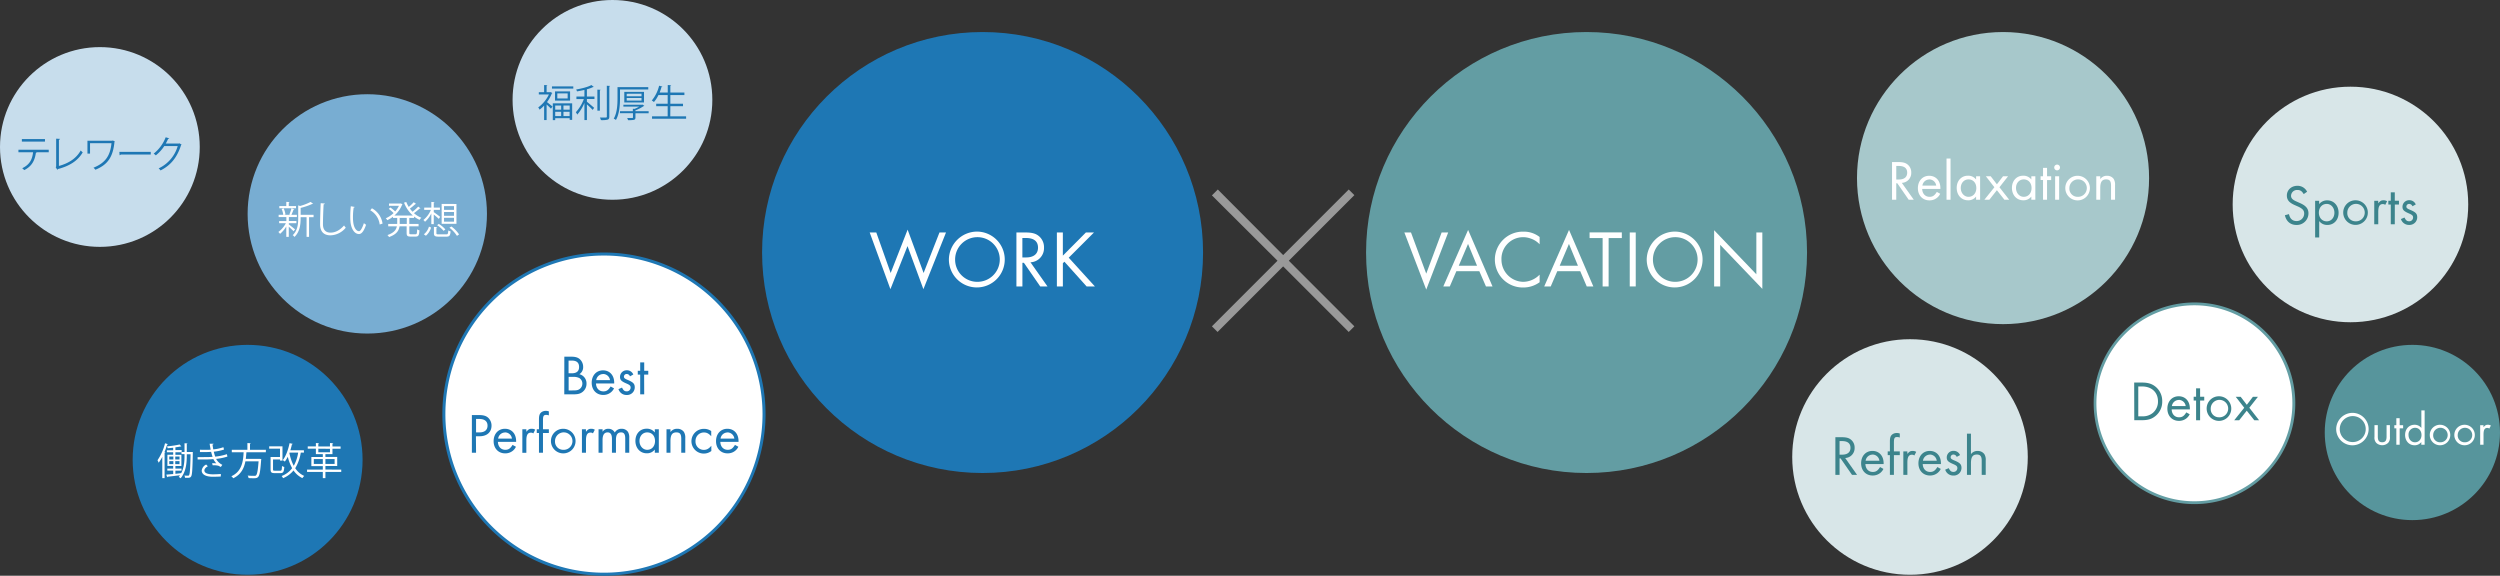 <svg xmlns="http://www.w3.org/2000/svg" viewBox="0 0 1326.62 305.5"><rect x="0" y="0" width="1326.62" height="305.5" fill="#333333" stroke="none"/><defs><style>.cls-1{fill:#1e77b4;}.cls-2{fill:#639da3;}.cls-3{isolation:isolate;}.cls-4{fill:#999;}.cls-5{fill:#fff;}.cls-6{fill:#a7c8cb;}.cls-7{fill:#d8e6e8;}.cls-8{fill:#78add2;}.cls-9{fill:#57959c;}.cls-10{fill:#c7ddec;}.cls-11{fill:#3c848c;}</style></defs><g id="レイヤー_2" data-name="レイヤー 2"><g id="レイヤー_1-2" data-name="レイヤー 1"><g id="楕円形_6" data-name="楕円形 6"><circle class="cls-1" cx="521.4" cy="134" r="117"/><circle class="cls-1" cx="521.4" cy="134" r="116.5"/></g><g id="楕円形_7" data-name="楕円形 7"><circle class="cls-2" cx="841.9" cy="134" r="117"/><circle class="cls-2" cx="841.9" cy="134" r="116.5"/></g><g id="_" data-name=" " class="cls-3"><g class="cls-3"><path class="cls-4" d="M718.69,173.16l-3,3-34.79-34.8-34.8,34.8-3-3,34.8-34.8-34.8-34.68,3.12-3.12,34.68,34.8,34.79-34.8,3,3-34.79,34.8Z"/></g></g><g id="WORK" class="cls-3"><g class="cls-3"><path class="cls-5" d="M472.63,144.86l9-23,8.48,23,8.42-21.5H502l-12,30.1-8.43-22.87-9.07,22.87-11-30.1H465Z"/><path class="cls-5" d="M518.53,122.89a14.82,14.82,0,1,1-15,14.88A15,15,0,0,1,518.53,122.89Zm0,26.66a11.85,11.85,0,1,0-11.7-11.74A11.75,11.75,0,0,0,518.53,149.55Z"/><path class="cls-5" d="M555.85,152H552l-8.68-12.56h-.78V152h-3.18V123.36h4.6c3.31,0,5.25.43,6.84,1.55A7.65,7.65,0,0,1,554,131.4a7.5,7.5,0,0,1-7.18,7.79ZM544.5,136.61c4,0,6.32-1.85,6.32-5.21s-2.19-5.11-6.41-5.11h-1.89v10.32Z"/><path class="cls-5" d="M576.23,123.36h4.3l-13.41,13.38L581,152h-4.39l-11.78-13.12-.82.78V152h-3.18V123.36H564v12.3Z"/></g></g><g id="VACATION" class="cls-3"><g class="cls-3"><path class="cls-5" d="M756.83,145.21,765,123.36h3.48l-11.65,30.32-11.61-30.32h3.52Z"/><path class="cls-5" d="M772.81,143.92,769.33,152h-3.44l13.16-30L792,152h-3.48L785,143.92Zm6.2-14.49L774.1,141h9.68Z"/><path class="cls-5" d="M817,129.64a11.43,11.43,0,0,0-4.85-3.09,11.49,11.49,0,0,0-15.4,11.26,11.76,11.76,0,0,0,11.61,11.74,12.29,12.29,0,0,0,7.27-2.58c.34-.26.77-.65,1.37-1.21v4a14.61,14.61,0,0,1-8.64,2.8,14.82,14.82,0,1,1,.17-29.63,13.36,13.36,0,0,1,8.47,2.84Z"/><path class="cls-5" d="M826.37,143.92,822.89,152h-3.45l13.16-30,12.9,30H842l-3.44-8.08Zm6.19-14.49L827.66,141h9.67Z"/><path class="cls-5" d="M853.61,152h-3.18V126.33h-6.92v-3h17.11v3h-7Z"/><path class="cls-5" d="M868,152h-3.18V123.36H868Z"/><path class="cls-5" d="M888.83,122.89a14.82,14.82,0,1,1-15,14.88A15,15,0,0,1,888.83,122.89Zm0,26.66a11.85,11.85,0,1,0-11.7-11.74A11.75,11.75,0,0,0,888.83,149.55Z"/><path class="cls-5" d="M909.6,122.16,932,145.55V123.36h3.18v29.93l-22.36-23.35V152H909.6Z"/></g></g><g id="楕円形_15" data-name="楕円形 15"><circle class="cls-6" cx="1062.91" cy="94.5" r="77.5"/><circle class="cls-6" cx="1062.91" cy="94.5" r="77"/></g><g id="楕円形_16" data-name="楕円形 16"><circle class="cls-7" cx="1013.54" cy="242.5" r="62.5"/><circle class="cls-7" cx="1013.54" cy="242.5" r="62"/></g><g id="楕円形_20" data-name="楕円形 20"><circle class="cls-8" cx="194.9" cy="113.5" r="63.5"/><circle class="cls-8" cx="194.9" cy="113.5" r="63"/></g><g id="楕円形_17" data-name="楕円形 17"><circle class="cls-5" cx="1164.45" cy="214" r="53"/><path class="cls-2" d="M1164.45,267.5A53.5,53.5,0,1,1,1218,214,53.56,53.56,0,0,1,1164.45,267.5Zm0-106A52.5,52.5,0,1,0,1217,214,52.56,52.56,0,0,0,1164.45,161.5Z"/><circle class="cls-5" cx="1164.45" cy="214" r="52.5"/><path class="cls-2" d="M1164.45,267a53,53,0,1,1,53-53A53.07,53.07,0,0,1,1164.45,267Zm0-105a52,52,0,1,0,52,52A52.06,52.06,0,0,0,1164.45,162Z"/></g><g id="楕円形_24" data-name="楕円形 24"><circle class="cls-9" cx="1280.12" cy="229.5" r="46.5"/><circle class="cls-9" cx="1280.12" cy="229.5" r="46"/></g><g id="楕円形_23" data-name="楕円形 23"><circle class="cls-10" cx="53" cy="78" r="53"/><circle class="cls-10" cx="53" cy="78" r="52.5"/></g><g id="楕円形_22" data-name="楕円形 22"><circle class="cls-7" cx="1247.26" cy="108.5" r="62.5"/><circle class="cls-7" cx="1247.26" cy="108.5" r="62"/></g><g id="楕円形_19" data-name="楕円形 19"><circle class="cls-10" cx="325" cy="53" r="53"/><circle class="cls-10" cx="325" cy="53" r="52.5"/></g><g id="楕円形_21" data-name="楕円形 21"><circle class="cls-1" cx="131.4" cy="244" r="61"/><circle class="cls-1" cx="131.4" cy="244" r="60.5"/></g><g id="Relaxation" class="cls-3"><g class="cls-3"><path class="cls-5" d="M1015.55,106h-2.7l-6.06-8.76h-.54V106H1004V86h3.21c2.31,0,3.66.3,4.77,1.08a5.33,5.33,0,0,1,2.22,4.53,5.23,5.23,0,0,1-5,5.43Zm-7.92-10.74c2.82,0,4.41-1.29,4.41-3.63s-1.53-3.57-4.47-3.57h-1.32v7.2Z"/><path class="cls-5" d="M1020,100.24c.09,2.55,1.65,4.2,3.93,4.2,1.65,0,2.64-.66,3.84-2.61l1.8,1a6.2,6.2,0,0,1-1.53,2,6.26,6.26,0,0,1-4.2,1.5c-3.6,0-6.12-2.64-6.12-6.48s2.46-6.57,6-6.57,5.94,2.61,5.94,6.54v.42Zm3.78-5a3.73,3.73,0,0,0-3.66,3.24h7.32A3.72,3.72,0,0,0,1023.74,95.2Z"/><path class="cls-5" d="M1035.05,106h-2.13V84.13h2.13Z"/><path class="cls-5" d="M1050.74,93.55V106h-2.13v-1.71a5.16,5.16,0,0,1-4.29,2c-3.48,0-6-2.76-6-6.57s2.49-6.48,5.94-6.48a5.27,5.27,0,0,1,4.35,2V93.55Zm-6.15,10.89c2.43,0,4.14-1.92,4.14-4.65s-1.68-4.59-4.14-4.59-4.11,2-4.11,4.56S1042.22,104.44,1044.59,104.44Z"/><path class="cls-5" d="M1053.8,93.55h2.58l3.27,4.26,3.24-4.26h2.67L1061,99.37l5.19,6.63h-2.55l-4-5.07-4,5.07H1053l5.31-6.63Z"/><path class="cls-5" d="M1080.05,93.55V106h-2.13v-1.71a5.16,5.16,0,0,1-4.29,2c-3.48,0-6-2.76-6-6.57s2.49-6.48,5.94-6.48a5.27,5.27,0,0,1,4.35,2V93.55Zm-6.15,10.89c2.43,0,4.14-1.92,4.14-4.65s-1.68-4.59-4.14-4.59-4.11,2-4.11,4.56S1071.53,104.44,1073.9,104.44Z"/><path class="cls-5" d="M1086.26,106h-2.13V95.53h-1.29v-2h1.29V89.08h2.13v4.47h2.19v2h-2.19Z"/><path class="cls-5" d="M1091.6,87.34a1.53,1.53,0,1,1-1.53,1.53A1.54,1.54,0,0,1,1091.6,87.34Zm1.08,18.66h-2.13V93.55h2.13Z"/><path class="cls-5" d="M1102.52,93.28a6.53,6.53,0,1,1-6.57,6.54A6.49,6.49,0,0,1,1102.52,93.28Zm0,11.16a4.63,4.63,0,1,0-4.41-4.62A4.34,4.34,0,0,0,1102.52,104.44Z"/><path class="cls-5" d="M1114.49,93.55v1.5a4.17,4.17,0,0,1,3.6-1.77,4.22,4.22,0,0,1,3.54,1.68,5.84,5.84,0,0,1,.72,3.33V106h-2.13V98.65c0-2.55-.69-3.45-2.61-3.45-2.19,0-3.12,1.35-3.12,4.59V106h-2.1V93.55Z"/></g></g><g id="楕円形_18" data-name="楕円形 18"><circle class="cls-5" cx="320.49" cy="219.75" r="85.25"/><path class="cls-1" d="M320.49,305.5a85.75,85.75,0,1,1,85.75-85.75A85.85,85.85,0,0,1,320.49,305.5Zm0-170.5a84.75,84.75,0,1,0,84.75,84.75A84.85,84.85,0,0,0,320.49,135Z"/><circle class="cls-5" cx="320.49" cy="219.75" r="84.7"/><path class="cls-1" d="M320.49,305a85.25,85.25,0,1,1,85.25-85.25A85.34,85.34,0,0,1,320.49,305Zm0-169.4a84.15,84.15,0,1,0,84.15,84.15A84.25,84.25,0,0,0,320.49,135.6Z"/></g><g class="cls-3"><path class="cls-1" d="M299.46,189.27h3.63c2.07,0,3.45.36,4.5,1.26a5.45,5.45,0,0,1,1.86,4.17,4.37,4.37,0,0,1-2,3.87,5,5,0,0,1,3.78,5.07,5.42,5.42,0,0,1-2,4.26c-1.23,1-2.52,1.35-4.8,1.35h-5Zm3.9,8.82c2.64,0,3.93-1.11,3.93-3.36s-1.26-3.39-3.87-3.39h-1.71v6.75Zm.87,9.09c1.89,0,2.64-.18,3.51-.87a3.55,3.55,0,0,0,1.29-2.73,3.39,3.39,0,0,0-1.68-3A6.67,6.67,0,0,0,304,200h-2.25v7.2Z"/><path class="cls-1" d="M316.26,203.49c.09,2.55,1.65,4.2,3.93,4.2,1.65,0,2.64-.66,3.84-2.61l1.8,1a6.2,6.2,0,0,1-1.53,2,6.26,6.26,0,0,1-4.2,1.5c-3.6,0-6.12-2.64-6.12-6.48s2.46-6.57,6-6.57,5.94,2.61,5.94,6.54v.42Zm3.78-5a3.73,3.73,0,0,0-3.66,3.24h7.32A3.72,3.72,0,0,0,320,198.45Z"/><path class="cls-1" d="M334.29,199.71a1.89,1.89,0,0,0-1.71-1.26,1.44,1.44,0,0,0-1.5,1.38c0,.75.39,1.11,2,1.77,3,1.26,3.75,2.07,3.75,4a4.06,4.06,0,0,1-4.26,4,4.4,4.4,0,0,1-4.38-3.12l1.89-.81c.72,1.53,1.35,2,2.49,2a2,2,0,0,0,2.07-2c0-.93-.42-1.38-2-2.07-2.91-1.23-3.63-1.95-3.63-3.63a3.51,3.51,0,0,1,3.66-3.48,3.61,3.61,0,0,1,3.39,2.25Z"/><path class="cls-1" d="M341.85,209.25h-2.13V198.78h-1.29v-2h1.29v-4.47h2.13v4.47H344v2h-2.19Z"/><path class="cls-1" d="M252.62,240.25H250.4v-20H254c2.46,0,3.87.39,5,1.38a5.65,5.65,0,0,1,1.83,4.23c0,3.48-2.43,5.64-6.33,5.64h-1.95Zm1.83-10.8c2.7,0,4.26-1.29,4.26-3.57s-1.5-3.57-4.44-3.57h-1.65v7.14Z"/><path class="cls-1" d="M264.22,234.49c.09,2.55,1.65,4.2,3.93,4.2,1.65,0,2.64-.66,3.84-2.61l1.8,1a6.2,6.2,0,0,1-1.53,2,6.26,6.26,0,0,1-4.2,1.5c-3.6,0-6.12-2.64-6.12-6.48s2.46-6.57,6-6.57,5.94,2.61,5.94,6.54v.42Zm3.78-5a3.73,3.73,0,0,0-3.66,3.24h7.32A3.72,3.72,0,0,0,268,229.45Z"/><path class="cls-1" d="M279.31,227.8v1.32c1.08-1.29,1.62-1.59,2.79-1.59A3.43,3.43,0,0,1,284,228L283,230a2,2,0,0,0-1.23-.42c-1.74,0-2.46,1.23-2.46,4.17v6.54h-2.13V227.8Z"/><path class="cls-1" d="M288.13,240.25H286V229.78h-1.17v-2H286v-5.28c0-1.83.3-2.85,1.08-3.57a3.78,3.78,0,0,1,2.61-.9,4.06,4.06,0,0,1,1.56.27v2.13a4.11,4.11,0,0,0-1.44-.27c-1.32,0-1.68.6-1.68,2.85v4.77h3.12v2h-3.12Z"/><path class="cls-1" d="M298.93,227.53a6.53,6.53,0,1,1-6.57,6.54A6.49,6.49,0,0,1,298.93,227.53Zm0,11.16a4.63,4.63,0,1,0-4.41-4.62A4.34,4.34,0,0,0,298.93,238.69Z"/><path class="cls-1" d="M310.93,227.8v1.32c1.08-1.29,1.62-1.59,2.79-1.59a3.43,3.43,0,0,1,1.92.51l-1,1.92a2,2,0,0,0-1.23-.42c-1.74,0-2.46,1.23-2.46,4.17v6.54H308.8V227.8Z"/><path class="cls-1" d="M319.75,227.8v1.32a3.48,3.48,0,0,1,3.06-1.59,3.76,3.76,0,0,1,3.42,2,4,4,0,0,1,3.63-2,3.94,3.94,0,0,1,3.39,1.68,5.66,5.66,0,0,1,.66,3.15v7.89h-2.13v-7.53c0-2.31-.66-3.27-2.22-3.27-1.83,0-2.7,1.26-2.7,3.9v6.9h-2.13v-7.38c0-2.28-.75-3.42-2.28-3.42q-2.7,0-2.7,4.05v6.75h-2.13V227.8Z"/><path class="cls-1" d="M349.6,227.8v12.45h-2.13v-1.71a5.16,5.16,0,0,1-4.29,2c-3.48,0-6-2.76-6-6.57s2.49-6.48,5.94-6.48a5.27,5.27,0,0,1,4.35,2V227.8Zm-6.15,10.89c2.43,0,4.14-1.92,4.14-4.65s-1.68-4.59-4.14-4.59-4.11,2-4.11,4.56S341.08,238.69,343.45,238.69Z"/><path class="cls-1" d="M355.78,227.8v1.5a4.17,4.17,0,0,1,3.6-1.77,4.22,4.22,0,0,1,3.54,1.68,5.84,5.84,0,0,1,.72,3.33v7.71h-2.13V232.9c0-2.55-.69-3.45-2.61-3.45-2.19,0-3.12,1.35-3.12,4.59v6.21h-2.1V227.8Z"/><path class="cls-1" d="M377.41,231.49c-1.38-1.5-2.4-2-3.93-2a4.45,4.45,0,0,0-4.41,4.62,4.4,4.4,0,0,0,4.35,4.62c1.59,0,2.67-.57,4.05-2.19v2.79a6.56,6.56,0,1,1-3.93-11.76,6.59,6.59,0,0,1,3.87,1.17Z"/><path class="cls-1" d="M382.24,234.49c.09,2.55,1.65,4.2,3.93,4.2,1.65,0,2.64-.66,3.84-2.61l1.8,1a6.2,6.2,0,0,1-1.53,2,6.26,6.26,0,0,1-4.2,1.5c-3.6,0-6.12-2.64-6.12-6.48s2.46-6.57,6-6.57,5.94,2.61,5.94,6.54v.42Zm3.78-5a3.73,3.73,0,0,0-3.66,3.24h7.32A3.72,3.72,0,0,0,386,229.45Z"/></g><g id="Refresh" class="cls-3"><g class="cls-3"><path class="cls-11" d="M985.46,252h-2.69l-6.07-8.76h-.54V252h-2.22V232h3.21c2.32,0,3.66.3,4.77,1.08a5.34,5.34,0,0,1,2.23,4.53,5.23,5.23,0,0,1-5,5.43Zm-7.91-10.74c2.81,0,4.4-1.29,4.4-3.63s-1.52-3.57-4.47-3.57h-1.32v7.2Z"/><path class="cls-11" d="M989.87,246.24c.1,2.55,1.65,4.2,3.94,4.2,1.64,0,2.63-.66,3.84-2.61l1.79,1a6.2,6.2,0,0,1-1.53,2,6.26,6.26,0,0,1-4.2,1.5c-3.6,0-6.11-2.64-6.11-6.48s2.46-6.57,6-6.57,5.94,2.61,5.94,6.54v.42Zm3.78-5a3.73,3.73,0,0,0-3.66,3.24h7.32A3.72,3.72,0,0,0,993.65,241.2Z"/><path class="cls-11" d="M1005,252h-2.13V241.53h-1.17v-2h1.17v-5.28c0-1.83.3-2.85,1.08-3.57a3.78,3.78,0,0,1,2.61-.9,4.06,4.06,0,0,1,1.56.27v2.13a4.11,4.11,0,0,0-1.44-.27c-1.32,0-1.68.6-1.68,2.85v4.77h3.12v2H1005Z"/><path class="cls-11" d="M1012.13,239.55v1.32c1.08-1.29,1.62-1.59,2.79-1.59a3.43,3.43,0,0,1,1.92.51l-1,1.92a2,2,0,0,0-1.23-.42c-1.74,0-2.46,1.23-2.46,4.17V252H1010V239.55Z"/><path class="cls-11" d="M1020.29,246.24c.09,2.55,1.65,4.2,3.93,4.2,1.65,0,2.64-.66,3.84-2.61l1.8,1a6.2,6.2,0,0,1-1.53,2,6.26,6.26,0,0,1-4.2,1.5c-3.6,0-6.12-2.64-6.12-6.48s2.46-6.57,6-6.57,5.94,2.61,5.94,6.54v.42Zm3.78-5a3.73,3.73,0,0,0-3.66,3.24h7.32A3.72,3.72,0,0,0,1024.07,241.2Z"/><path class="cls-11" d="M1038.32,242.46a1.89,1.89,0,0,0-1.71-1.26,1.44,1.44,0,0,0-1.5,1.38c0,.75.39,1.11,2,1.77,3,1.26,3.75,2.07,3.75,4a4.06,4.06,0,0,1-4.26,4,4.4,4.4,0,0,1-4.38-3.12l1.89-.81c.72,1.53,1.35,2,2.49,2a2,2,0,0,0,2.07-2c0-.93-.42-1.38-2-2.07-2.91-1.23-3.63-1.95-3.63-3.63a3.51,3.51,0,0,1,3.66-3.48,3.61,3.61,0,0,1,3.39,2.25Z"/><path class="cls-11" d="M1045.88,230.13V241a4.21,4.21,0,0,1,3.57-1.71A4.3,4.3,0,0,1,1053,241a5.61,5.61,0,0,1,.72,3.33V252h-2.13v-7.56c0-2.31-.75-3.24-2.58-3.24-2.22,0-3.12,1.35-3.12,4.59V252h-2.13V230.13Z"/></g></g><g id="新しい発想" class="cls-3"><g class="cls-3"><path class="cls-5" d="M153.24,119.06c.74.52,2.84,2.22,3.34,2.66l-.8,1c-.46-.52-1.64-1.62-2.54-2.42v5.38h-1.32v-5.52a15.48,15.48,0,0,1-3.32,3.94,5.3,5.3,0,0,0-.9-1,13.72,13.72,0,0,0,4-4.66h-3.58V117.3h3.84v-2.12h-4.1V114h2.46a12.15,12.15,0,0,0-.86-3.08l1.08-.3a11.9,11.9,0,0,1,.94,3.16l-.74.22h3.36l-.56-.2a22.12,22.12,0,0,0,1.12-3.24l1.52.48c0,.12-.18.18-.4.2-.28.78-.76,1.94-1.16,2.76h2.92v1.18h-4.06a.59.59,0,0,1-.2,0v2.08h4v1.18h-4Zm3.84-9.7v1.16h-8.86v-1.16h3.7v-2.24l1.7.1c0,.14-.12.24-.38.28v1.86ZM166.4,114v1.26H164V125.7h-1.32V115.26h-3.16V116c0,3-.38,7-3.26,9.74a3,3,0,0,0-.94-.94c2.62-2.52,2.92-6,2.92-8.82v-7l1,.32a27.83,27.83,0,0,0,5.58-2.16l1.34,1a.49.49,0,0,1-.42.06,33.73,33.73,0,0,1-6.2,2.12V114Z"/><path class="cls-5" d="M172.36,108c0,.24-.22.38-.62.44-.16,2.32-.36,7.62-.36,10.58s1.48,4.42,4,4.42,4.92-1.22,7.2-3.8a8,8,0,0,0,.9,1.18,10.85,10.85,0,0,1-8.12,4.06c-3.64,0-5.5-2.1-5.5-5.88,0-2.52.18-8.72.32-11.18Z"/><path class="cls-5" d="M188.22,109.82c0,.18-.26.3-.54.32a32.89,32.89,0,0,0-.38,5c0,.74,0,1.46.08,2.1.24,3.4,1.62,5.46,3.16,5.44.8,0,1.84-2,2.56-4.28a7,7,0,0,0,1.16.86c-.92,2.7-2.08,4.9-3.74,4.94-2.54,0-4.3-3-4.58-6.88-.06-.76-.08-1.6-.08-2.5a47.7,47.7,0,0,1,.3-5.38Zm13.26,9.3a10,10,0,0,0-5-7.52l.88-1.08a11,11,0,0,1,5.64,8.14Z"/><path class="cls-5" d="M220.78,108.2a.41.41,0,0,1-.4.12,32.72,32.72,0,0,1-2.86,2.36,14.17,14.17,0,0,0,1.4,1.68,27.31,27.31,0,0,0,3-2.72l1.22.9a.48.48,0,0,1-.42.1,34.85,34.85,0,0,1-3.06,2.46,13.07,13.07,0,0,0,3.93,2.44,5.34,5.34,0,0,0-.93,1.14,13.89,13.89,0,0,1-2.94-1.78v.76h-2.52v3.18h4.92v1.26h-4.92v3.46c0,.64.12.74.84.74h2.48c.66,0,.76-.4.84-2.62a4,4,0,0,0,1.22.56c-.14,2.58-.5,3.3-2,3.3h-2.74c-1.64,0-2.06-.42-2.06-2V120.1H212c-.32,2.22-1.54,4.28-5.56,5.7a3.93,3.93,0,0,0-.86-1.06c3.54-1.2,4.7-2.88,5-4.64H206v-1.26h4.78v-3.18h-2.24V115a16.5,16.5,0,0,1-3,1.84,5.07,5.07,0,0,0-.84-1,14.16,14.16,0,0,0,4.16-2.78,24.33,24.33,0,0,0-2.56-2.22l.86-.72a21.1,21.1,0,0,1,2.54,2.08,13,13,0,0,0,2-3h-5.28V108h6l.24-.08a6.83,6.83,0,0,0,.94.48.34.34,0,0,1-.22.22,14.74,14.74,0,0,1-4.12,5.76h9.84a17.67,17.67,0,0,1-4.7-6.84l1.18-.36a15.3,15.3,0,0,0,1.32,2.62,22.8,22.8,0,0,0,2.64-2.5Zm-4.92,10.64v-3.18H212.1v3.18Z"/><path class="cls-5" d="M230.18,112.58c.82.52,2.88,2.06,3.4,2.5l-.74,1.08c-.52-.52-1.72-1.56-2.66-2.32v5.08h-1.3v-5.66a14.33,14.33,0,0,1-3.34,4.42,5.63,5.63,0,0,0-.88-.94,13.69,13.69,0,0,0,4-5.38H225.1v-1.2h3.78v-3l1.68.12c0,.14-.12.22-.38.26v2.62h3.26v1.2h-3.26Zm-1.42,8.16A8.92,8.92,0,0,1,226,125.1l-1.08-.78a8,8,0,0,0,2.7-4.06Zm2.82,3c0,.52.2.62,1.3.62h3.88c.88,0,1-.26,1.12-2.1a3.42,3.42,0,0,0,1.22.5c-.18,2.3-.6,2.82-2.22,2.82H232.8c-2,0-2.54-.36-2.54-1.82v-3.36l1.72.12c0,.14-.14.24-.4.28Zm3.82-1.24a16.4,16.4,0,0,0-3.44-3l.88-.7a15.08,15.08,0,0,1,3.5,2.94Zm6.82-14.26v10.52h-7.86V108.2Zm-1.3,3.14v-2h-5.3v2Zm0,3.12v-2h-5.3v2Zm0,3.14v-2.06h-5.3v2.06Zm1.56,7.52a17,17,0,0,0-4-4.32l1.06-.66a16.32,16.32,0,0,1,4.06,4.22Z"/></g></g><g id="detox" class="cls-3"><g class="cls-3"><path class="cls-11" d="M1132.5,203h4.08c3.27,0,5.4.66,7.38,2.31a9.75,9.75,0,0,1,3.42,7.68,9.65,9.65,0,0,1-3.51,7.71c-2,1.65-4,2.28-7.32,2.28h-4Zm4.17,17.91a8.26,8.26,0,0,0,5.76-1.83,7.8,7.8,0,0,0,2.7-6.09c0-4.8-3.33-7.92-8.46-7.92h-2v15.84Z"/><path class="cls-11" d="M1152.39,217.24c.09,2.55,1.65,4.2,3.93,4.2,1.65,0,2.64-.66,3.84-2.61l1.8,1a6.2,6.2,0,0,1-1.53,2,6.26,6.26,0,0,1-4.2,1.5c-3.6,0-6.12-2.64-6.12-6.48s2.46-6.57,6-6.57,5.94,2.61,5.94,6.54v.42Zm3.78-5a3.73,3.73,0,0,0-3.66,3.24h7.32A3.72,3.72,0,0,0,1156.17,212.2Z"/><path class="cls-11" d="M1167.48,223h-2.13V212.53h-1.29v-2h1.29v-4.47h2.13v4.47h2.19v2h-2.19Z"/><path class="cls-11" d="M1177.53,210.28a6.53,6.53,0,1,1-6.57,6.54A6.49,6.49,0,0,1,1177.53,210.28Zm0,11.16a4.63,4.63,0,1,0-4.41-4.62A4.34,4.34,0,0,0,1177.53,221.44Z"/><path class="cls-11" d="M1186.38,210.55H1189l3.27,4.26,3.24-4.26h2.67l-4.59,5.82,5.19,6.63h-2.55l-4-5.07-4,5.07h-2.64l5.31-6.63Z"/></g></g><g id="Outdoor" class="cls-3"><g class="cls-3"><path class="cls-5" d="M1248.38,219.08a8.61,8.61,0,1,1-8.69,8.65A8.7,8.7,0,0,1,1248.38,219.08Zm0,15.5a6.89,6.89,0,1,0-6.79-6.83A6.84,6.84,0,0,0,1248.38,234.58Z"/><path class="cls-5" d="M1261.78,231.68c0,2.12.68,3,2.33,3s2.32-.9,2.32-3v-6.07h1.78v6.22a4.07,4.07,0,0,1-.93,3.15,4.57,4.57,0,0,1-6.34,0,4,4,0,0,1-.93-3.12v-6.25h1.77Z"/><path class="cls-5" d="M1273.38,236h-1.77v-8.72h-1.07v-1.65h1.07V221.9h1.77v3.73h1.83v1.65h-1.83Z"/><path class="cls-5" d="M1286.63,217.78V236h-1.77v-1.42a4.41,4.41,0,0,1-3.6,1.7c-2.88,0-5-2.3-5-5.48s2.1-5.4,5-5.4a4.49,4.49,0,0,1,3.63,1.7v-9.32Zm-5.1,16.92c2,0,3.43-1.62,3.43-3.87s-1.4-3.83-3.45-3.83a3.53,3.53,0,0,0-3.43,3.8C1278.08,233.08,1279.53,234.7,1281.53,234.7Z"/><path class="cls-5" d="M1294.83,225.4a5.44,5.44,0,1,1-5.47,5.45A5.41,5.41,0,0,1,1294.83,225.4Zm0,9.3a3.85,3.85,0,1,0-3.67-3.85A3.62,3.62,0,0,0,1294.83,234.7Z"/><path class="cls-5" d="M1307.86,225.4a5.44,5.44,0,1,1-5.48,5.45A5.42,5.42,0,0,1,1307.86,225.4Zm0,9.3a3.85,3.85,0,1,0-3.68-3.85A3.62,3.62,0,0,0,1307.86,234.7Z"/><path class="cls-5" d="M1317.86,225.63v1.1c.9-1.08,1.35-1.33,2.32-1.33a2.84,2.84,0,0,1,1.6.43l-.85,1.6a1.59,1.59,0,0,0-1-.35c-1.45,0-2.05,1-2.05,3.47V236h-1.78V225.63Z"/></g></g><g class="cls-3"><path class="cls-1" d="M25.86,80.79H19.1l.34.1a.43.43,0,0,1-.4.24c-.54,3.72-1.9,7-6.18,9.14a10.63,10.63,0,0,0-1.08-1c4.16-2,5.32-4.8,5.78-8.48H9.78V79.45H25.86Zm-2-5.64H11.6V73.81H23.88Z"/><path class="cls-1" d="M31.26,88.07c5.08-1.42,9.12-3.86,11.58-8.22a7.08,7.08,0,0,0,1.06,1c-2.7,4.6-7.16,7.28-13.18,8.86a.59.59,0,0,1-.32.4l-.84-1.4.24-.38V73.59l2.06.1c0,.22-.2.4-.6.44Z"/><path class="cls-1" d="M61,75.15a.65.65,0,0,1-.26.2c-.78,7.82-3.44,12-10.12,14.72a8.42,8.42,0,0,0-1-1.08c6.38-2.6,8.88-6.4,9.54-13H47.78v5.52H46.4V74.67H59.66l.22-.16Z"/><path class="cls-1" d="M63.34,80.59H80V82H64.1a.92.92,0,0,1-.64.38Z"/><path class="cls-1" d="M96.38,76.73a1.35,1.35,0,0,1-.3.28C94,83.49,90.7,87.65,85.18,90.45a5.21,5.21,0,0,0-1-1.1A18.79,18.79,0,0,0,94.3,77.51H87.16a20.5,20.5,0,0,1-4.48,4.94,7.87,7.87,0,0,0-1.14-.92,20.32,20.32,0,0,0,6.38-8.68l1.9.54c-.08.2-.32.26-.58.26-.4.88-.82,1.72-1.28,2.52h7l.24-.12Z"/></g><g id="Sports"><g class="cls-3"><path class="cls-11" d="M1222.46,103c-1-1.65-1.86-2.19-3.42-2.19a3.16,3.16,0,0,0-3.3,3.09c0,1.26.81,2.13,2.82,3l1.89.84c3.21,1.41,4.53,3,4.53,5.49a6.17,6.17,0,0,1-6.36,6.15c-3.15,0-5.4-1.86-6.15-5.16l2.16-.6c.54,2.46,1.89,3.69,4.08,3.69a4,4,0,0,0,4-4c0-1.65-.84-2.61-3.36-3.75l-1.83-.81c-2.85-1.29-4-2.73-4-5,0-2.94,2.4-5.16,5.61-5.16a5.63,5.63,0,0,1,5.13,3.15Z"/><path class="cls-11" d="M1228.52,126V106.55h2.13l0,1.77a5.29,5.29,0,0,1,4.32-2c3.45,0,6,2.76,6,6.6s-2.52,6.45-5.94,6.45a5.21,5.21,0,0,1-4.35-2.07V126Zm6.12-17.79c-2.4,0-4.14,1.92-4.14,4.62s1.71,4.62,4.17,4.62,4.08-2,4.08-4.59S1237,108.2,1234.64,108.2Z"/><path class="cls-11" d="M1250,106.28a6.53,6.53,0,1,1-6.57,6.54A6.49,6.49,0,0,1,1250,106.28Zm0,11.16a4.63,4.63,0,1,0-4.41-4.62A4.34,4.34,0,0,0,1250,117.44Z"/><path class="cls-11" d="M1262,106.55v1.32c1.08-1.29,1.62-1.59,2.79-1.59a3.43,3.43,0,0,1,1.92.51l-1,1.92a2,2,0,0,0-1.23-.42c-1.74,0-2.46,1.23-2.46,4.17V119h-2.13V106.55Z"/><path class="cls-11" d="M1270.79,119h-2.13V108.53h-1.29v-2h1.29v-4.47h2.13v4.47H1273v2h-2.19Z"/><path class="cls-11" d="M1280.15,109.46a1.89,1.89,0,0,0-1.71-1.26,1.44,1.44,0,0,0-1.5,1.38c0,.75.39,1.11,2,1.77,3,1.26,3.75,2.07,3.75,4a4.06,4.06,0,0,1-4.26,4,4.4,4.4,0,0,1-4.38-3.12l1.89-.81c.72,1.53,1.35,2,2.49,2a2,2,0,0,0,2.07-2c0-.93-.42-1.38-2-2.07-2.91-1.23-3.63-2-3.63-3.63a3.51,3.51,0,0,1,3.66-3.48,3.61,3.61,0,0,1,3.39,2.25Z"/></g></g><g id="福利厚生" class="cls-3"><g class="cls-3"><path class="cls-1" d="M292.22,48.86l.88.52a.41.41,0,0,1-.26.18,20.19,20.19,0,0,1-2.58,4.62c.82.62,2.44,2,2.9,2.32l-.78,1.2c-.46-.54-1.5-1.5-2.32-2.24V63.7h-1.32V56a17.46,17.46,0,0,1-2.42,2.2A4.89,4.89,0,0,0,285.6,57a18,18,0,0,0,5.68-6.88h-5.36V48.92h2.82v-3.8l1.7.1c0,.14-.12.24-.38.28v3.42H292Zm.68-3h11.32V47H292.9Zm.44,17.88V54.82h10.28v8.8H302.3v-.88h-7.68v1Zm1.18-15.24h8v4.9h-8ZM297.78,56h-3.16v2.2h3.16Zm-3.16,5.58h3.16V59.34h-3.16Zm6.6-9.32v-2.7h-5.48v2.7Zm1.08,5.94V56H299v2.2ZM299,61.58h3.26V59.34H299Z"/><path class="cls-1" d="M315.08,46.12a.37.37,0,0,1-.38.08,16.37,16.37,0,0,1-3.26,1.18v3.86h4v1.28h-4V54c.92.7,3.24,2.68,3.84,3.22l-.78,1.1c-.6-.66-2-2-3.06-2.94V63.7h-1.32V54.62a22.8,22.8,0,0,1-3.8,6.2,5.71,5.71,0,0,0-.76-1.26,21.6,21.6,0,0,0,4.26-7h-3.94V51.24h4.24V47.72c-1.3.3-2.66.56-3.94.78a5.07,5.07,0,0,0-.44-1c2.92-.52,6.36-1.36,8.08-2.38ZM317,47.56l1.7.1c0,.14-.12.24-.38.28v10.8H317Zm5-2.06,1.72.1c0,.16-.12.24-.38.28v16c0,1-.28,1.38-.88,1.6a12.51,12.51,0,0,1-3.6.26,5.73,5.73,0,0,0-.52-1.36c.74,0,1.42,0,2,0,1.6,0,1.68,0,1.68-.52Z"/><path class="cls-1" d="M344,47.48h-15v4.68c0,3.34-.26,8.18-2.16,11.5a4.48,4.48,0,0,0-1.16-.7c1.84-3.18,2-7.62,2-10.82v-5.9H344ZM344.2,59v1.12h-7v2.2c0,.72-.16,1.06-.74,1.26a14.83,14.83,0,0,1-3.2.18,4.54,4.54,0,0,0-.46-1.14c.74,0,1.44,0,1.94,0,1.08,0,1.14,0,1.14-.36V60.08H329V59h6.82V57.72l.9.06a17.86,17.86,0,0,0,2.48-1.22h-8.4v-1h9.88l.22-.08,1,.66a.54.54,0,0,1-.32.16,22.25,22.25,0,0,1-4.42,2.28V59Zm-2.46-4.64H331.28V48.76h10.46Zm-9.18-4.6v1.34h7.86V49.72Zm0,2.26v1.38h7.86V52Z"/><path class="cls-1" d="M355.68,61.72h8.4V63H346V61.72h8.3V56.36h-6.1v-1.3h6.1V50.44h-4.9a15.76,15.76,0,0,1-2.4,3.7,8.09,8.09,0,0,0-1.12-.82,19.47,19.47,0,0,0,3.88-7.84l1.74.48c-.06.14-.2.22-.46.22-.3,1-.64,2-1,2.94h4.3v-4l1.8.1c0,.14-.14.24-.42.28v3.62h7.46v1.32h-7.46v4.62h6.72v1.3h-6.72Z"/></g></g><g id="働き方改革" class="cls-3"><g class="cls-3"><path class="cls-5" d="M86.12,242.42a21.9,21.9,0,0,1-1.92,3.12c-.14-.34-.44-1-.62-1.32a27.93,27.93,0,0,0,4-9l1.56.48a.4.4,0,0,1-.44.2,41,41,0,0,1-1.42,4l.46.12c0,.14-.14.22-.4.24v13.46H86.12Zm15.56-2.58.64,0a3.24,3.24,0,0,0,0,.46c-.18,8.94-.34,11.72-.92,12.54-.38.58-.8.72-2,.72-.38,0-.8,0-1.22,0a3,3,0,0,0-.34-1.22c.84.08,1.62.08,2,.08.78,0,1.06-.78,1.28-11.36h-2v.62c0,3.94-.38,8.68-3.28,12.14a4.41,4.41,0,0,0-1-.72,10.15,10.15,0,0,0,.7-.92c-2.46.32-4.92.62-6.54.78a.36.36,0,0,1-.28.28l-.48-1.38,3.68-.32v-1.8H88.78v-1.08H91.9v-1.4H88.84V241.3H91.9V240H88.56v-1.08H91.9v-1.32c-1,.1-2,.2-2.94.26a3.44,3.44,0,0,0-.34-1,49.86,49.86,0,0,0,6.7-1l.9,1a.34.34,0,0,1-.2.06.44.44,0,0,1-.16,0c-.74.16-1.72.32-2.78.46v1.46H96.4v1h1.52V235.2l1.56.12c0,.12-.12.22-.36.24v4.28Zm-11.86,2.42v1.56H92v-1.56Zm0,2.44v1.6H92v-1.6Zm3.18-.88h2.26v-1.56H93Zm0,2.48h2.26v-1.6H93Zm3.16,4.78c1.56-3,1.76-6.48,1.76-9.4V241h-1.6V240H93.08v1.34h3.18v5.94H93.08v1.4h3.24v1.08H93.08v1.68Z"/><path class="cls-5" d="M120.68,242.28a29.92,29.92,0,0,1-6,1.24,7.4,7.4,0,0,0,3.3,3.14l-.8,1.14c-.28-.14-.8-.38-1.16-.6a8.36,8.36,0,0,0-2.36-.3c-.28,0-.56,0-.82,0l-.28-1.1a13.57,13.57,0,0,1,2.24.08,10.09,10.09,0,0,1-1.58-2.26,50.53,50.53,0,0,1-5.36.2c-1,0-2.08,0-3,0l0-1.26c.9,0,2.06,0,3.06,0,1.64,0,3.26,0,4.88-.14-.22-.62-.54-1.76-.78-2.66-.8.08-1.7.12-2.52.12-1.08,0-2.46,0-3.4,0v-1.24c1.2.06,2.52.06,3.38.06s1.54,0,2.3-.1c-.18-.92-.38-2-.54-3.14l2.06,0c0,.24-.18.38-.54.44.12.86.26,1.78.42,2.56a20.94,20.94,0,0,0,5.36-1.16l.34,1.24a24.28,24.28,0,0,1-5.44,1.14,23.68,23.68,0,0,0,.76,2.62A28.74,28.74,0,0,0,120.4,241Zm-3.52,10.58c-1.1.08-2.42.12-4.4.12-3.24,0-5.76-1.06-5.72-3.32a4.21,4.21,0,0,1,2.36-3.16l.9.92c-1.16.62-1.84,1.46-1.84,2.22,0,1.42,1.76,2,4.3,2.06,1.5,0,3.08-.08,4.44-.18Z"/><path class="cls-5" d="M141.06,240h-10.3c-.08,1.12-.18,2.3-.34,3.48h7.14l.3,0,.8.14a2.61,2.61,0,0,1-.08.42c-.42,6-.82,8.26-1.62,9.06-.54.58-1.08.68-2.34.68-.72,0-1.72,0-2.72-.1a3.21,3.21,0,0,0-.48-1.32c1.48.14,2.92.14,3.42.14s.74,0,1-.22c.62-.56,1-2.58,1.38-7.48h-7c-.68,3.56-2.26,7-6.46,9a4.06,4.06,0,0,0-1-1.08c5.66-2.56,6.28-8,6.52-12.72H123v-1.3h8.28v-3.6l1.78.12c0,.14-.14.24-.4.28v3.2h8.44Z"/><path class="cls-5" d="M144.88,249.08c0,.6.14.7,1,.7h2.82c.74,0,.86-.32.94-2.52a4.2,4.2,0,0,0,1.22.54c-.18,2.62-.56,3.26-2.06,3.26h-3.06c-1.68,0-2.16-.38-2.16-2v-6.54h5V238.1h-5.74v-1.26h7.06v7.58H148.6v-.62h-3.72Zm16.42-8.9h-1.7a22.41,22.41,0,0,1-2.94,8.28,11.2,11.2,0,0,0,4.8,4.1,5,5,0,0,0-1,1.16,12,12,0,0,1-4.7-4.08,14,14,0,0,1-5.54,4.1,7.07,7.07,0,0,0-.76-1.14,12.6,12.6,0,0,0,5.56-4.16,23.73,23.73,0,0,1-2.3-6.08,15,15,0,0,1-1.58,2.58,9,9,0,0,0-1.1-.78c1.64-2,2.9-5.52,3.62-9l1.7.38c0,.16-.18.22-.44.22q-.36,1.62-.84,3.18h7.18Zm-7.62,0-.1.24a24.67,24.67,0,0,0,2.3,6.76,20.88,20.88,0,0,0,2.34-7Z"/><path class="cls-5" d="M181.08,249.2v1.24h-8.4v3.28H171.3v-3.28h-8.36V249.2h8.36v-1.86h-6.08v-4.82h6.08V241h-3.68v-2.92H163.3v-1.2h4.32V235.1l1.68.1c0,.14-.12.24-.38.28v1.44h6.18V235.1l1.72.1c0,.14-.12.24-.4.28v1.44h4.32v1.2h-4.32V241h-3.74v1.48h6.26v4.82h-6.26v1.86Zm-14.56-3h4.78v-2.6h-4.78Zm2.4-8.1V240h6.18v-1.84Zm8.64,5.5h-4.88v2.6h4.88Z"/></g></g></g></g></svg>